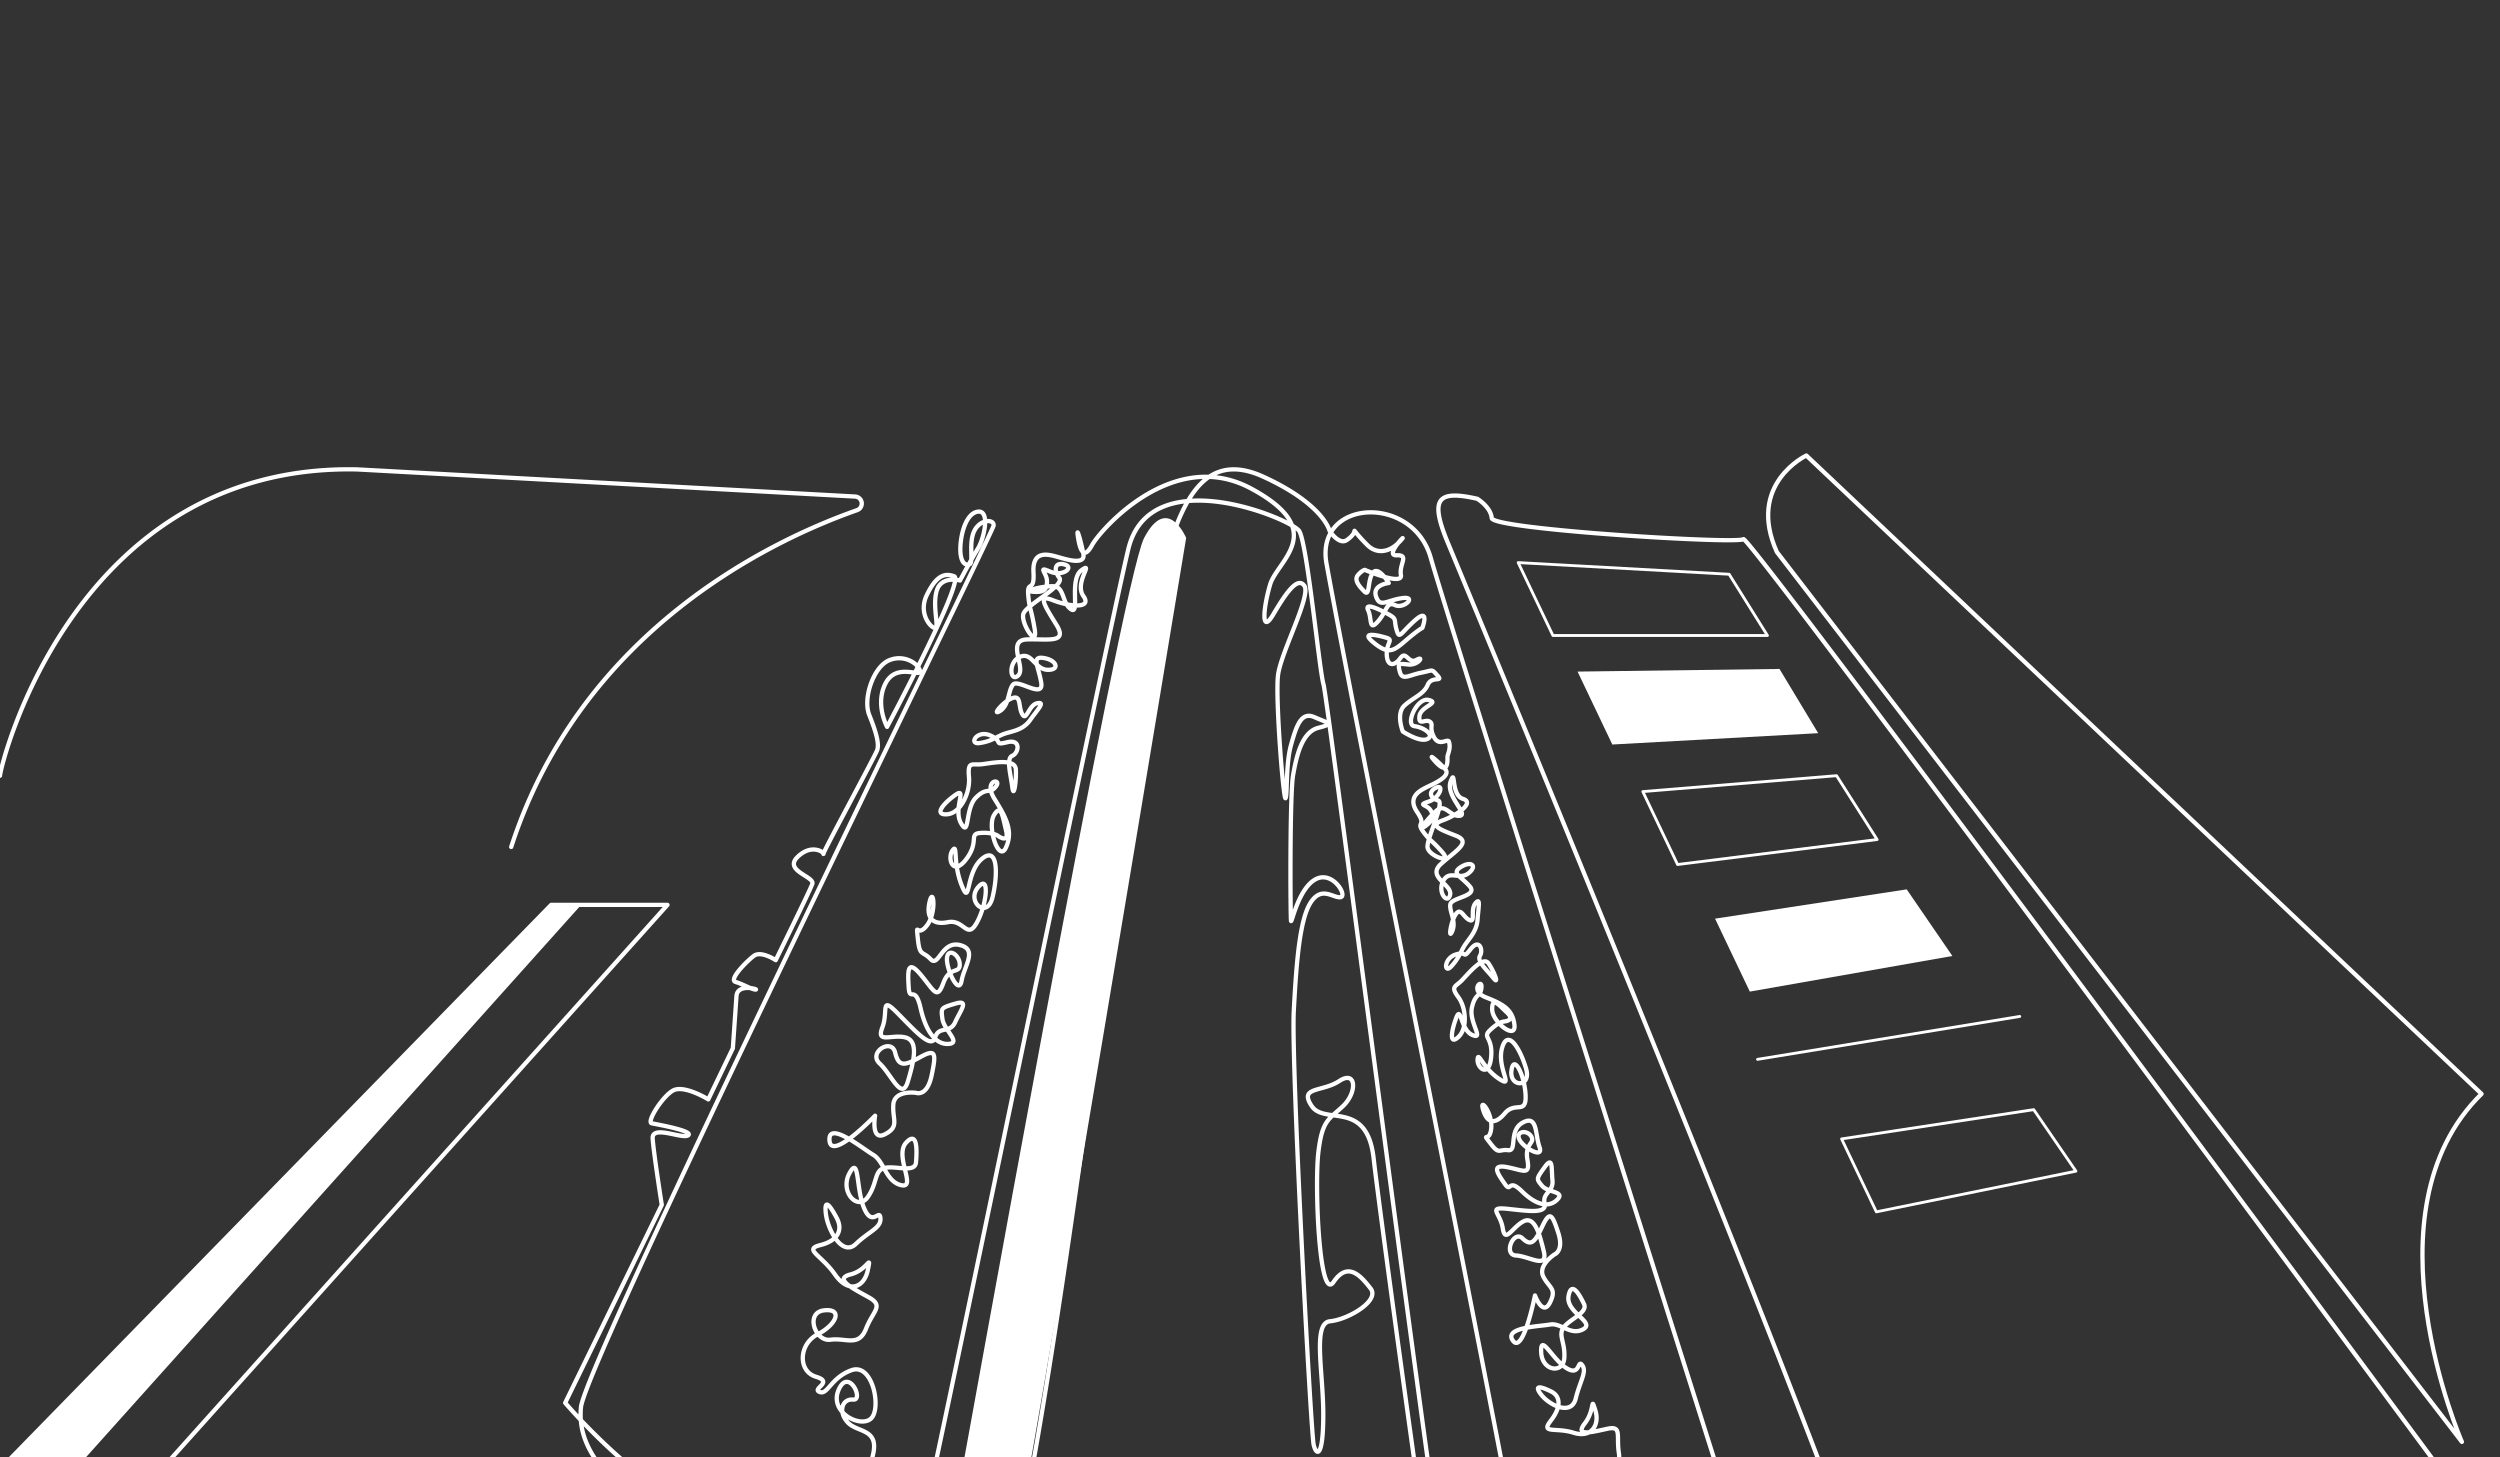 <svg xmlns="http://www.w3.org/2000/svg" viewBox="0 0 1750 1020"><rect x="0" y="0" width="1750" height="1020" fill="#333333" stroke="none"/><defs><style>.cls-1{fill:#fff;}.cls-2,.cls-3{fill:none;stroke:#fff;stroke-linecap:round;stroke-linejoin:round;}.cls-2{stroke-width:3px;}.cls-3{stroke-width:2px;}</style></defs><g id="OBJECTS"><path class="cls-1" d="M830.32,376.52s-13.1-31.09-29.42,0-128,658.21-129.45,663.47,26.88,56.22,39.07,40.14C714.94,1074.3,830.32,376.52,830.32,376.52Z"/><path class="cls-2" d="M1705.53,1025S1224.06,373.76,1220.42,377.4s-175.51-6.83-176.2-14.7-10.11-13.55-10.11-13.55c-27.55-6.2-33.67-.66-20.7,30.61,0,0,308.47,741,308.47,785.52s-89.59-41.5-91.7-48.39c-4.44-14.48-216.64-683.23-228.63-726.29-12.5-45-81.19-41.39-73,3.92,21,116.7,133.1,673.29,139.47,720.59s-42.48,54.91-51,23.66S929.36,488.29,926.45,479s-11.4-99.08-17.07-107.41S804.82,321.72,789.8,384.46,654.59,1029.8,651.37,1040.05s-78.34,85.79-150.24,46.09S403.48,1017,406.69,985c1.5-14.9,64.07-148.62,130.58-287.77C613.63,537.47,695.18,370.55,695.51,368c.61-4.74-9.18-4.9-13.47,3.58s-.3,22.35-3.36,23.45-6.73-1.46-6.43-11.69,4.29-24.46,12.55-25.2,4.25,18.6-.31,25.93S672,406.36,672,406.36s-12.86-3.65-16.22,6.94,1.83,26.29-1.23,26.29-11.93-10.23-5.81-23,11.93-16.07,19.28-13.14-47.05,105.35-47.05,105.35-8.67-15.88-1.07-30.49,24.68-3.91,24.08-8.57-10.56-12.1-21.55-7.56-18.58,26.71-13.94,38.31,7.19,20.16,5.5,24.69-38.87,73.09-37.6,72.59-7.8-7.87-18,2,12.12,13.71,10.21,19S543,672.11,543,672.11s-10.21-6.85-15.31-3-17.87,16.75-12.76,18.27,11.48,5.33,14,5.33-12.77-4.57-13.4,4.57L513,733.78,495.8,769.57s-17.23-10.66-24.89-6.09-18.5,22.07-14.68,22.84,29.36,5.33,25.53,8.37-25.53-7.61-24.89,2.28,6.38,46.45,6.38,46.45L395.62,982s50.41,59.39,95.71,76.14,113.58-17.51,119.32-38.07-10.21-16.75-17.23-24.36-3.83-16.75,3.83-16-3.19-22.84-10.21-6.85,16,27.4,23,19.79.64-38.83-14-33.5-16.59,17.51-22.33,15.23,10.21-6.85-2.55-10.66S559,940.87,572.37,934s17.86-18.27,4.46-16.75-6.38,22.08,4.47,20.56,19.78,5.33,24.88-7.62,12.77-16,1.92-22.08-24.89-12.94-12.76-16,14.67-15.22,12.12-3-13.4,16.75-23,3-22.33-17.51-10.21-20.55,16-10.44,11.49-18.92-8.94-14.58-7.66-3.16,11.48,30.45,21,21.32,17.87-11.2,17.23-18.16-5.74,6.74-11.48-7-3.19-37.3-10.21-24.36,5.74,26.65,12.76,16.75,4.47-19,12.12-20.56,21.06,3.81,21.7-3.81,1.27-22.84-7-13.7,7.66,32-3.19,29.69S619,813,611.29,808.4s-31.91-24.37-30.63-9.9S612.56,781,612.56,781s-3.19,18.27,7,12.94,5.11-9.9,5.75-20.56S641.28,765,641.28,765s7.66,3,10.85-12.18,3.19-19-7.66-13-15.32,7.62-17.87-3-19.14,0-10.85,7.61,15.51,27,19.79,12.49,7.65-28.48-1.92-30.76-20.42,4.57-16-6.85-1.92-22.84,10.85-9.9,23.61,25.12,26.16,16.75,10.21-2.29,14-10.66,10.2-16,0-12.94-9.93,2.95-8.94,10.66,13.4,16.75,4.47,17.51-16-8.38-19.78-25.13-7.66-3.8-8.3-14.46-1.27-20.35,8.3-9,11.48,18.17,15.95,6,11.49-6.09,11.49-12.94-8.3-12.18-8.94-4.57,8.3,26.65,10.21,16,11.49-22.08-1.27-25.13-14.68,16-20.42,9.9-7.66-1.52-8.94-14.46-.63,0,6.39-9.14,4.46-27.41,1.91-16.75,1.28,16.75,12.76,14.47,13.4,12.94,20.42,0,8.93-34.27.64-24.37,6.38,22.84,10.21,6.85,3.83-36.54-7.66-26.64-7.66,34.26-14,18.27-2.55-29.69-6.38-24.36.13,18.64,9.58,6.18,1.49-17.79,9.94-18.39,11.94,1.78,11.94,1.78,8.45,6.53,6-3.55-3.48-19-8.45-10.68,3.48,33.81,8.45,22.54.5-20.17-8-33.81,5.47-14.83,1-8.9-6,0-13.92,7.71-4.47,28.47-10.44,18.39,4.47-26.1-4-20.17-15.41,14.24-6,13.64,16.4-14.83,15.41-26.1,2-8.3,8.45-8.9,23.87-4.74,24.36,3.56-1.49,20.77-2.48,12.46-4.48-20.17,0-22,6.46-11.86-3.48-9.49-2.49-.59-11.94-4.75-15.41,6.53-7.45,5.34,10.44-3.56,15.91-5.93,13.92-2.37,19.39-10.08,10.93-13.05,5-11.87-7.46,13.05-10.44,7.71-.5-13.64-7-11.27-14.92,13.05-8.46,8.9,5.47-14.24,9-18.39,21.68,10.4,19.72-1.34-7.22-18.78,2-17.22,11.16,8.61,2.3,8.22-10.82-12.92-19.35-9-6.56,18.39-1,12.91-8.67-24.69,6.12-25.18,28.76,3,20.55-10.29-13.56-21.57-2.47-17.16,27.94,6.37,21.37-2.94,7.8-24.52-1.24-18.14-.89,31.77-7.39,27.45-4.52-16.18-12.74-16.18-20.95,3.44-13.56,3.93,9.45-1.48,9.45-7.36-7-10.78,2.06-6.86,17.25-2.94,10.27-4.9-7.81,3.92-3.7,9.31-22.6,18.63-25.06,25,10.27,25.5,7.8,10.79-3.69-13.73-4.52-24,4.52-1,3.7-15.69,9-12.75,14.79-11.28,21.78,7.36,20.14-1.47-5.34-21.57-3.7-11.28,4.52,14.73,9.86,4.91,56.15-69.1,111.23-39.46,18.26,50.42,13.32,67.25-6.35,35.36,2.12,21.05,17-27.23,21.87-20.2-16.54,46.64-18.46,62.68,3.84,88.25,5.28,85.95,0-23.49,3.84-37.24,7.2-23.5,16.33-19.48,14.41,4.58,2.88,7.45-15.37,19.48-17.77,33.23-1.92,100.28-1.44,102,5.28-22.92,17.29-29.23,22.57,12,17.29,12.61-13-8-20.65,3.44-10.09,40.11-12,76.21,12,295.67,13.93,303.7,6.72,9.16,6.72-21.21-7.68-64.17,4.8-65.32,35.06-14.33,28.34-22.92-15.85-19.48-25.93-4.58-13.34-67.43-10.67-90.53,7.34-23.09,17.35-32.65,9.35-25.43-2.67-17.49-28.5,3.75-19.35,17.49,38.71-4.78,43.38,36.64,40.72,303.44,45.39,326.54,21.36,38.23,39.38,35l87.93-16.69c30.16-5.72,49.18-41.89,40.33-76.76l-.12-.44c-4.62-18.14-14.39-5.78-22.63-7s-9.84-9.64-4-13.72-12-14.37-10.19,1.28,23,9.91,24.78.24-16-28.08-24.23-15.41-4.4,22.51-9.47,24.35,4.38-11-6.34-6.06-18.34-9-11.69-22,5-23.83-3.93-14.65,4.82,19.61,11.91,12,16.38-8.15,14.53-20.47,2.31-19.12-8-16.91-23.25,5.81-15.89-3.69,4-19.73,7.36-9.5-2.45,20-15.1,16-23.36,1-16-8.49,7-17.09.16-20.44-12.56-5-6.8,2.37S1100,991.28,1103,979s8-18.79,4.58-23.37-1.23,8.28-11.15,2-18.11-24.68-17.62-11.21,15.41,15.54,16.21,4.24-4.89-16.28-.07-22,16.63-10,13.86-15.83-8.79-17.06-10.83-5.53,19,18.18,10.33,23.11-15.76-4.63-23.16-3.26-33.1,1.9-26,11.45,15.33-31.77,15.33-31.77,5.48,15,10.5,5-.56-10.14-4.63-18.13,7.83-15.62,7.83-15.62,6.75-2.45,2.56-15.24-5.8-15.51-11-4.61-7.7,14.69-14,8.62-13.66,11.57-4.51,12,22.54,9.93,19.41-3-6.62-25-14.42-20.79-12.62,15.6-14.29,4.75-11.06-15.14,3.54-13.61,27.51,3.65,25.77-3.87,6.32-7.79,5.49-16.08.5-17.58-5.49-9.23-5.83,8.1-1.85,13,16.67,3.85,10.62,9.79-14.93,3.67-24.78-6-7.07,1.91-12.05-5.31-9.55-13.74,2.08-11.45,15.91,6,13.92-5.37,5.61-11.29,2.7-16.18-11.09-3.67-8.31,2.14,17.23,14,14.07,5.24-1.18-22.69-11.58-17.15-3.68,20.27-10.36,19.4-6.11,3.54-12.51-4.92-.46.38.67-10.38-8.45-22.25-5.74-13.1,8,11.18,15.24,2.61,15,1.13,14.57-12.34-8.17-29.84-9.89-17.77,14.25,12.44,10.19-1.28-12.78-28.38-16.77-14.38,9.08,29.06-2.26,21.52-14.42-19.64-14.89-13.53,8,13.22,9.46-1.37-6.49-13.6-.71-19.13,9.26-5.94,9.26-5.94,8.8-.45,2.75-6.15-10.54-11.43-10.56-2.51,16.83,22,15.6,11-8.21-14.69-20-19.32-2.4-13.88-3.07-6.94-4.26,3.6-6.66,13.91,8.9,23,.36,19.43-7.89-21.33-11.4-12-5,19.47,1.54,13.34,5.41-20.49-.09-27.93-2.1-7.13,2.26-11.46,15-17.8,18.89-12.18,7.74,15.71,3.51,10.39S1033.59,672.93,1036,669s-.42-12.37-6.51-4.67-2,1.08-10.52,3.83-8.23,14-3.06,8.31,5.94-8.85,8.83-13.84,8.93-10.11,9.55-18.91,2.27-15.92-1.48-11.47.22,13.81-4.18,11.81-6.14-9.43-9.75-3.84-5.1,18.33-2.25,11.46-2.14-13.46-1.42-18.53,19.88-5.68,13.49-12.86-13.12-9-5.9-13.48,11.61-.6,5.12,4.48-13.2-2.68-17.62,5.27,3.12,17.09,4.78,9.81-16.67-12.37-6.33-21.66,21.77-15.28,10.29-19.76-18.83-7.2-9-10.75,22.63-12.34,14-15-4.84-22.21-8.58-12.2,12.85,23.21,6.38,24.06-10.09-8.81-16-3.85-13.49,15.11-8,11,6.11-6.76,3.62-10.95-9.56-3.48-1.45-6.14,11.06-12.53,5.25-9.71-3.91,7.52,1.31,8.88-8.21,26.95-7.27,33,18.15,12,10.15,3-8.46-7.55-13.42-14.4,2.81-3.43-4-13.43,1-14.55,5.77-17,18.65-7.91,13.73-13.22-13-12.16-7.42-5.81,9.47,7.77,9.12-2.46c-.07-1.82,2.57-5.85,1.06-10.72-.86-2.77-6.68,3.76-10.44-3.17s0-9-3.07-11-7.87,3.26-7.18-3.67,14.7-9.39,6.49-11.43-16.75,17.55-9.91,18.36,14.36,6.53,8.89,9-17.1-5.3-17.1-5.3-5.13-12.65,1.37-18.36,13.33-7.76,16.07-14.28,11.28-1.64,6.84-6.53-2.74-3.67-11.29-2-13.33,5.71-15-.41-1-6.12,5.81-5.3,11.63-6.53,5.81-3.27-7.18-6.93-11.28-1.22-9.23,6.12-9.57-2.45,5.12-10.2-.35-11.83-19.15-4.9-8.54,3.67,14,5.3,22.56-2,11.29-8.57,11.29-8.57,5.47-14.69-5.13-5.3-10.94,13.87-13,6.53.69-7.35-6.15-11-16.41-8.16-13.68-2.45.34,15.1,6.84,7.75,5.81-14.28,12-11.42,15.73-6.53,4.79-4.9-15.39,6.94-18.13-1.22,8.89-9.38,8.89-9.38-7.52-12.65-11.28-6.94S959.05,418.08,955,414s-7.18-8.16-4.45-11.43,4.79-3.67,4.79-3.67,26.67,11.42,25.3,3.67,6.16-14.28-3.08-13.87,10.26-18.36,2.4-9.79-16.76,8.57-22.57,2.85a106.42,106.42,0,0,1-9.23-10.2s0,2.86-5.47,6.53-12-6.53-12-6.53-4.11-18.53-46.31-37.83S826.6,352.19,814,397.15,727.62,1103.24,693,1142.23c0,0,1,4.85,2.06,13"/><path class="cls-2" d="M1243.81,386.42l479.51,622.9s-70.46-161.1,13.75-243.6L1264.44,318.86S1222.32,338.67,1243.81,386.42Z"/><polygon class="cls-3" points="1062.73 393.81 1087.06 444.87 1237.21 444.87 1210.39 401.97 1062.73 393.81"/><polygon class="cls-1" points="1104.29 470.11 1128.62 521.16 1272.74 513.22 1245.64 468.26 1104.29 470.11"/><polygon class="cls-3" points="1149.97 554.11 1174.3 605.16 1313.99 587.68 1285.59 542.98 1149.97 554.11"/><polygon class="cls-3" points="1289.12 797.24 1313.45 848.3 1453.15 819.82 1423.59 776.75 1289.12 797.24"/><polygon class="cls-1" points="1200.54 643.06 1224.86 694.12 1366.67 669.19 1334.69 622.55 1200.54 643.06"/><line class="cls-3" x1="1230.29" y1="741.55" x2="1413.83" y2="711.5"/><path class="cls-2" d="M0,543c0-6.05,51.46-218.53,249.93-214.42l348.68,19a4.91,4.91,0,0,1,1.36,9.53c-57.35,20.14-192.6,82.65-242.13,235.76"/><polygon class="cls-2" points="467.23 633.42 63.98 1083.25 -24.86 1053.94 -21.1 1050.09 385.79 633.42 467.23 633.42"/><polygon class="cls-1" points="406.8 633.42 20.86 1063.94 -21.1 1050.09 385.79 633.42 406.8 633.42"/></g></svg>